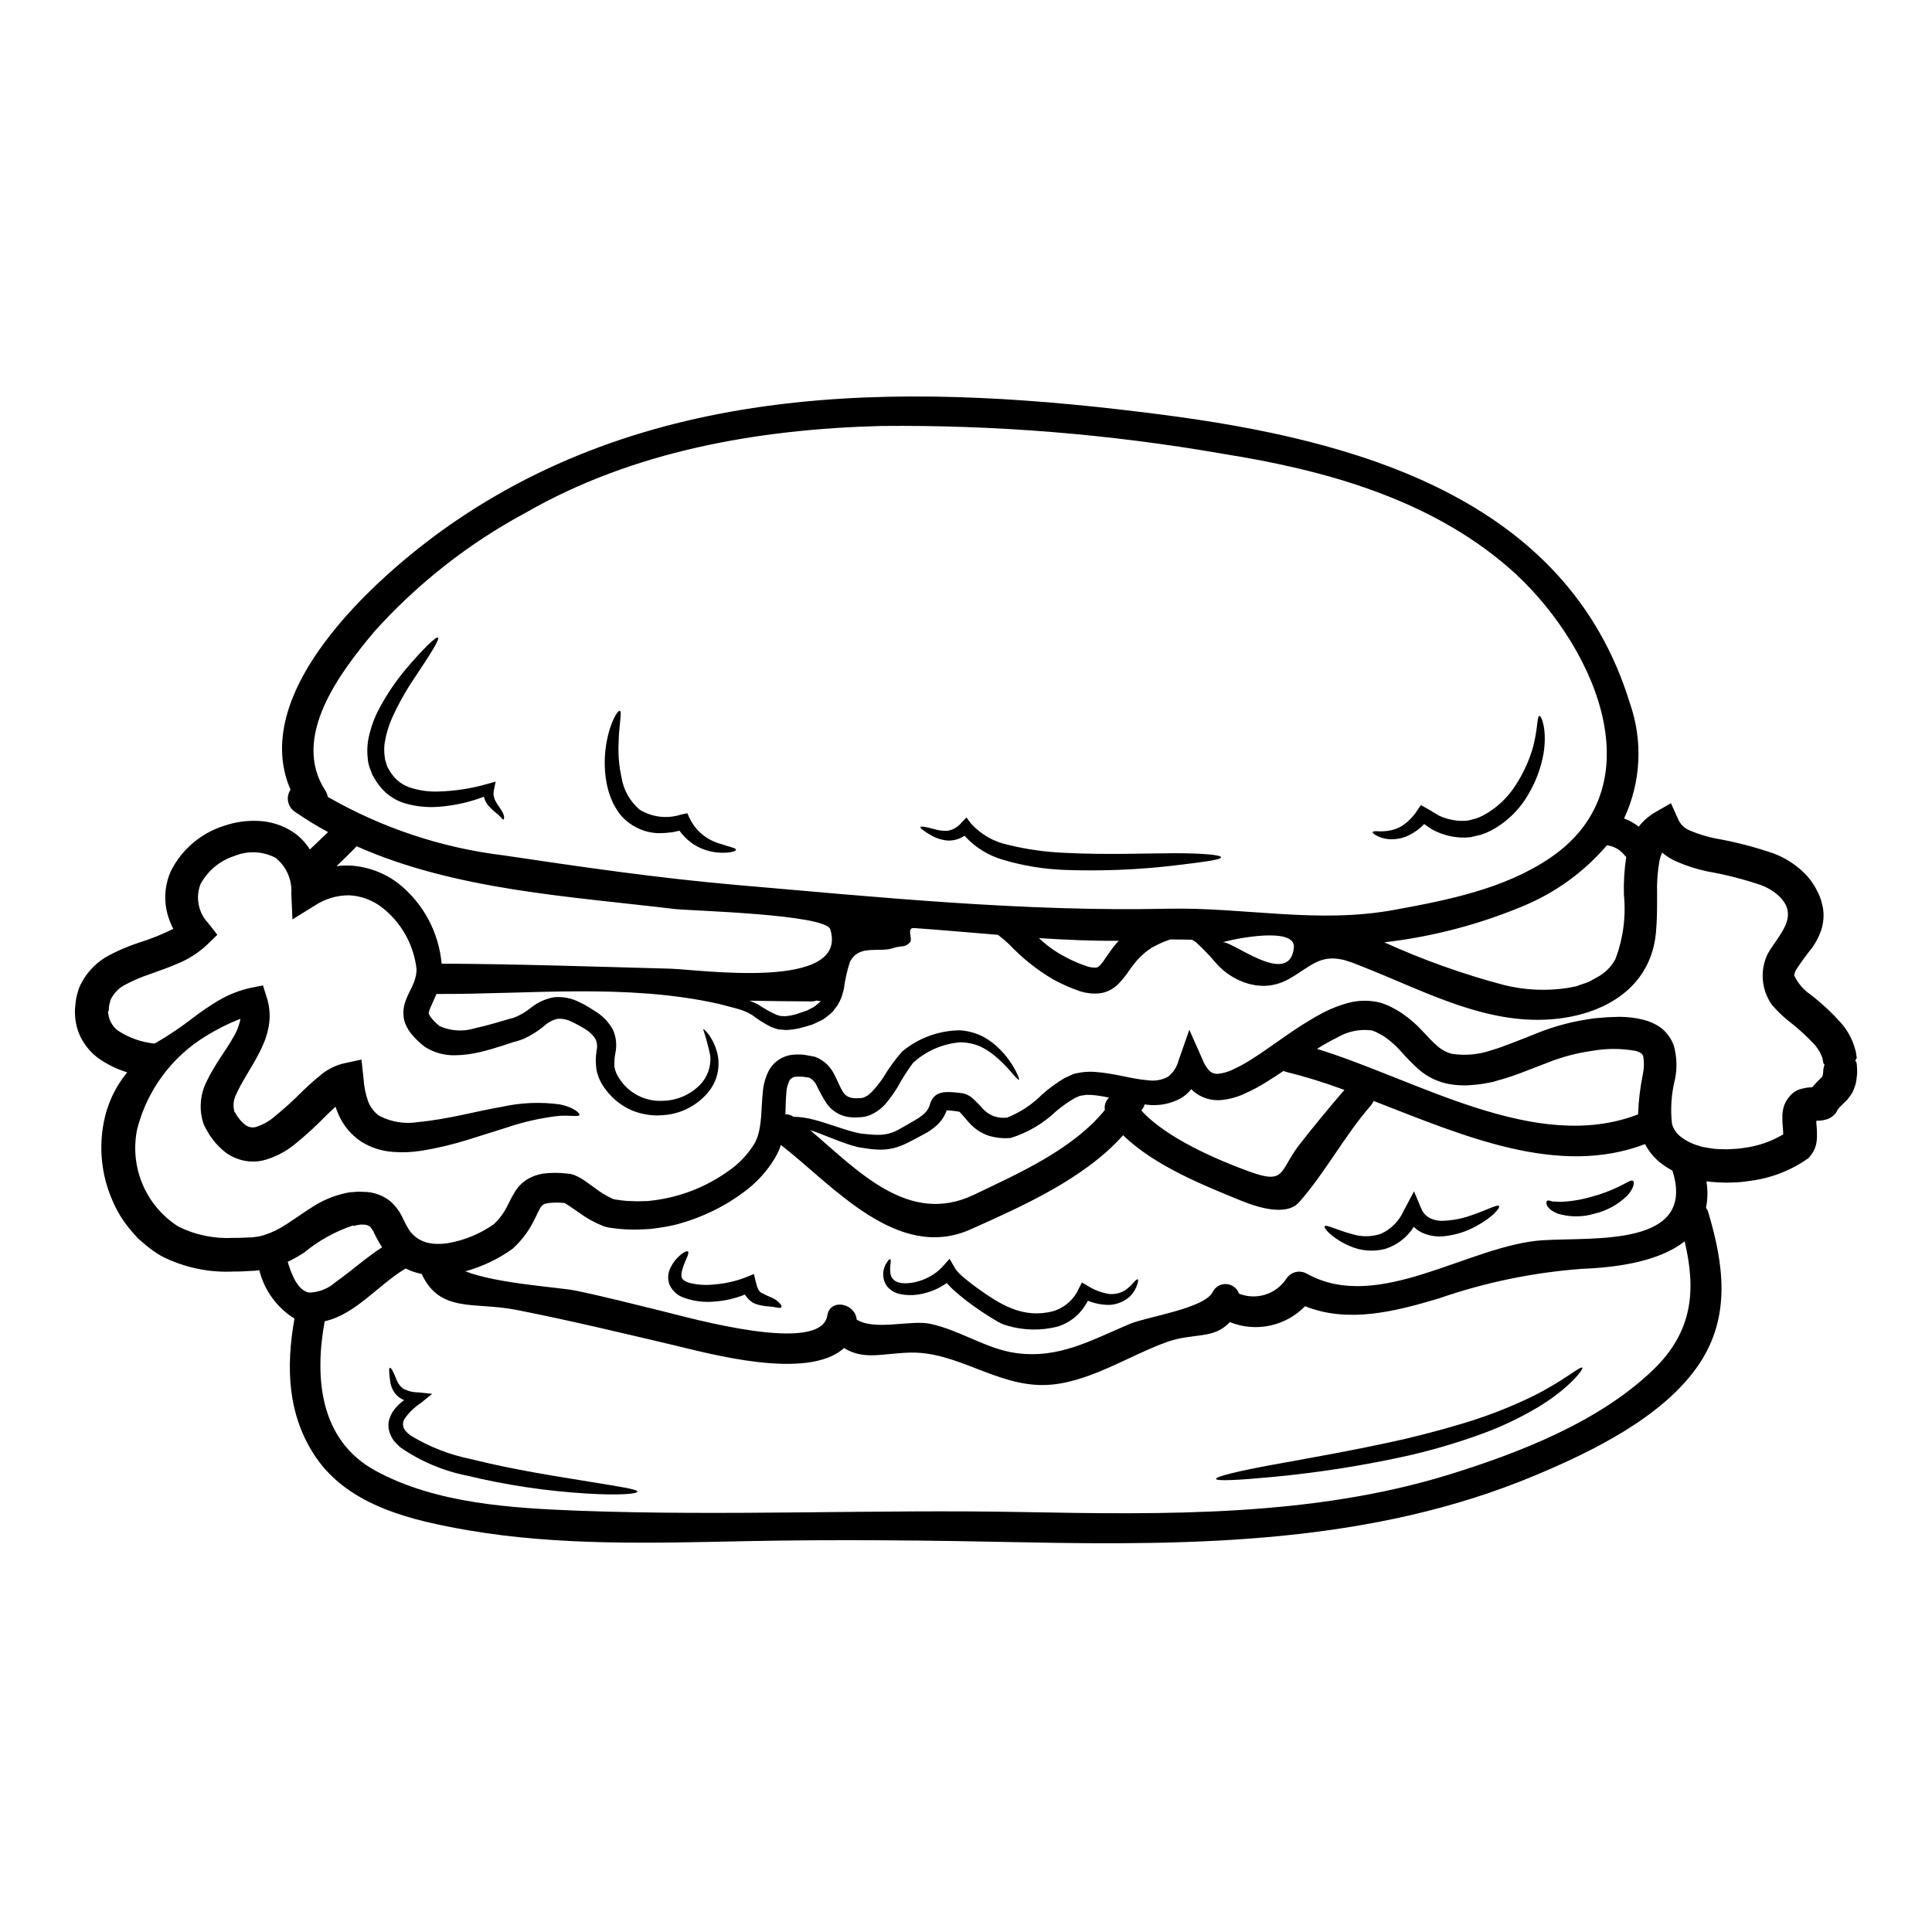 <?xml version="1.0" encoding="UTF-8"?>
<!-- Uploaded to: ICON Repo, www.iconrepo.com, Generator: ICON Repo Mixer Tools -->
<svg fill="#000000" width="800px" height="800px" version="1.1" viewBox="144 144 512 512" xmlns="http://www.w3.org/2000/svg">
 <g>
  <path d="m255.15 472.48 0.16 0.082h0.004c0.473 0.27 0.977 0.484 1.496 0.641l0.48 0.133 0.668 0.133 0.004 0.004c0.484 0.078 0.977 0.133 1.473 0.16 1.051 0.039 2.106-0.016 3.148-0.16 4.402-0.738 8.59-2.449 12.246-5.008 1.098-1.023 2.051-2.184 2.844-3.457 0.855-1.367 1.418-2.945 2.809-5.219 0.828-1.324 1.945-2.441 3.269-3.269 0.664-0.398 1.367-0.727 2.102-0.988 0.66-0.207 1.328-0.375 2.008-0.512 2.098-0.262 4.219-0.27 6.32-0.023 0.477 0.027 0.953 0.098 1.418 0.211 0.281 0.078 0.559 0.176 0.828 0.293 0.539 0.215 0.789 0.395 1.18 0.562 0.613 0.352 1.125 0.699 1.633 1.047l2.652 1.902h0.004c1.391 1.07 2.898 1.977 4.496 2.703 0.113 0.051 0.23 0.086 0.348 0.109 0.031-0.004 0.059 0.008 0.082 0.023l0.375 0.055 1.551 0.215v0.004c0.914 0.121 1.832 0.18 2.754 0.184 0.91 0.062 1.824 0.07 2.734 0.023 0.902 0.012 1.809-0.051 2.703-0.184 7.223-0.867 14.109-3.539 20.031-7.766 2.672-1.82 4.945-4.16 6.691-6.883 0.16-0.297 0.457-0.723 0.512-0.883l0.535-1.23v-0.004c0.211-0.602 0.379-1.219 0.508-1.848 0.305-1.574 0.492-3.168 0.562-4.766 0.133-1.688 0.16-3.402 0.375-5.277l-0.004-0.004c0.141-2.098 0.727-4.141 1.719-5.996 1.305-2.215 3.578-3.684 6.133-3.965 1.016-0.094 2.035-0.094 3.051 0l2.703 0.484 0.133 0.023 0.133 0.055h0.004c1.258 0.461 2.394 1.203 3.324 2.168 0.773 0.824 1.414 1.766 1.898 2.789 0.91 1.766 1.445 3.266 2.113 4.258 0.484 0.855 1.316 1.453 2.281 1.633 0.57 0.121 1.156 0.156 1.738 0.105l0.789-0.027c0.324-0.078 0.887-0.16 0.887-0.238h-0.004c0.176-0.066 0.348-0.148 0.508-0.246 0.242-0.117 0.469-0.27 0.672-0.449 0.484-0.387 0.934-0.816 1.34-1.285 0.891-1.008 1.715-2.074 2.465-3.188 1.477-2.469 3.168-4.797 5.062-6.965l0.105-0.105 0.105-0.055c4.258-3.461 9.566-5.379 15.051-5.434 2.25 0.137 4.441 0.758 6.43 1.816 1.555 0.887 2.981 1.984 4.231 3.266 1.672 1.691 3.082 3.625 4.18 5.738 0.719 1.418 0.988 2.168 0.832 2.273s-0.75-0.48-1.742-1.66h-0.004c-1.426-1.719-3.004-3.297-4.723-4.723-1.199-1.004-2.527-1.844-3.945-2.5-1.684-0.691-3.488-1.039-5.309-1.02-4.586 0.41-8.914 2.309-12.316 5.41-1.527 2.035-2.898 4.184-4.102 6.422-0.82 1.344-1.723 2.633-2.711 3.856-1.188 1.555-2.758 2.781-4.551 3.562-0.438 0.172-0.887 0.316-1.34 0.43l-0.133 0.023-0.32 0.055h-0.082l-0.348 0.055-0.695 0.051c-1 0.082-2.008 0.047-3-0.105-2.309-0.379-4.359-1.688-5.68-3.617-0.977-1.516-1.852-3.094-2.621-4.723-0.41-0.918-1.133-1.656-2.039-2.09l-1.824-0.238c-0.613-0.027-1.203 0-1.711 0.027v-0.004c-0.719 0.074-1.355 0.508-1.688 1.152-0.512 1.137-0.781 2.367-0.789 3.617-0.133 1.5-0.16 3.211-0.211 4.981v0.215c0.758-0.043 1.508 0.184 2.113 0.641 1.766 0.031 3.519 0.273 5.223 0.723 3.484 0.859 7.125 2.363 11.059 3.379l1.449 0.32c0.238 0.055 0.988 0.105 1.473 0.16l1.66 0.156c0.508 0.031 1.016 0.031 1.551 0.055 2.074 0.023 4.109-0.543 5.871-1.633 1.043-0.535 2.113-1.203 3.238-1.848 0.562-0.352 1.125-0.668 1.711-1.02 0.027-0.078 1.074-0.723 1.258-0.988l0.004 0.004c0.723-0.578 1.27-1.352 1.574-2.227 0.105-0.379 0.23-0.758 0.375-1.125 0.34-0.84 0.965-1.539 1.766-1.969 0.609-0.281 1.262-0.453 1.93-0.508 0.562-0.055 0.887 0 1.367-0.027 0.789 0.055 1.574 0.105 2.332 0.188l0.562 0.078 0.27 0.027c0.051 0 0.48 0.105 0.48 0.105l-0.008 0.004c0.062 0.023 0.125 0.039 0.191 0.051 0.23 0.055 0.457 0.137 0.668 0.246 0.355 0.156 0.695 0.348 1.02 0.562 1.234 1.066 2.387 2.223 3.453 3.453 1.637 1.617 3.938 2.371 6.215 2.035 3.477-1.395 6.633-3.492 9.266-6.16 1.812-1.594 3.769-3.019 5.84-4.262l1.902-0.883 0.48-0.211c0.148-0.055 0.301-0.102 0.457-0.137 0.043-0.004 0.09-0.012 0.133-0.023l0.215-0.027 0.855-0.188v-0.004c1.387-0.234 2.801-0.297 4.203-0.184 5.223 0.375 9.777 1.93 14.09 2.219 1.766 0.23 3.559-0.098 5.129-0.938 1.367-1.078 2.344-2.574 2.789-4.258l2.867-8.199 3.543 7.981-0.004 0.004c0.43 1.129 1.086 2.16 1.93 3.027 0.703 0.555 1.609 0.777 2.492 0.617 1.395-0.188 2.742-0.625 3.984-1.289 1.531-0.723 3.012-1.539 4.441-2.445 6.027-3.777 11.945-8.758 19.5-12.641v-0.004c2-1.004 4.102-1.805 6.266-2.383 2.492-0.66 5.102-0.742 7.633-0.242 0.688 0.129 1.359 0.324 2.008 0.59l0.961 0.395c0.125 0.031 0.246 0.086 0.352 0.16l0.16 0.078 0.32 0.16 1.344 0.723c0.48 0.27 1.07 0.668 1.605 1.016v0.004c1.918 1.324 3.68 2.859 5.25 4.582 1.5 1.574 2.781 3 4.043 4.047 1.102 0.969 2.426 1.66 3.856 2.008 3.481 0.504 7.035 0.176 10.363-0.965 2.168-0.617 3.777-1.285 5.785-2.035 2.008-0.746 4.019-1.574 6.055-2.387 4.34-1.766 8.867-3.023 13.496-3.746 0.645-0.082 1.07-0.188 1.902-0.297l1.66-0.133c1.191-0.133 2.391-0.203 3.59-0.215 2.656-0.145 5.32 0.109 7.898 0.75 1.625 0.414 3.16 1.121 4.527 2.086 1.562 1.223 2.75 2.859 3.43 4.723 0.805 2.871 0.926 5.891 0.348 8.812-0.996 3.891-1.277 7.926-0.828 11.918 0.379 1.375 1.195 2.586 2.328 3.453 1.434 1.105 3.07 1.918 4.82 2.387l0.723 0.238 0.188 0.055 0.16 0.027 1.738 0.293h0.004c1.008 0.184 2.031 0.277 3.055 0.273 1.016 0.07 2.035 0.059 3.051-0.027 1.055-0.031 2.109-0.137 3.148-0.32 3.629-0.477 7.121-1.688 10.262-3.566 0-0.43-0.027-0.965-0.082-1.633-0.125-1.047-0.168-2.098-0.137-3.148-0.004-0.352 0.012-0.699 0.059-1.043 0.051-0.426 0.129-0.848 0.238-1.262 0.266-1.004 0.75-1.938 1.422-2.731 0.512-0.723 1.188-1.32 1.969-1.742 0.523-0.27 1.082-0.469 1.66-0.59 0.684-0.168 1.383-0.277 2.09-0.32 0.156-0.023 0.32-0.035 0.48-0.027 0.801-0.953 1.66-1.855 2.57-2.703 0.055-0.105 0.055-0.133 0.133-0.16v-0.004c0-0.102 0.027-0.207 0.082-0.293 0.047-0.211 0.07-0.426 0.078-0.645 0.062-0.258 0.082-0.523 0.055-0.785l0.211-1.02 0.16-0.395-0.184-0.055-0.16-0.324-0.242-1.281c-0.051-0.457-0.184-0.395-0.238-0.617-0.18-0.461-0.395-0.91-0.645-1.34-0.332-0.543-0.699-1.059-1.098-1.555-2.18-2.34-4.551-4.5-7.086-6.449-1.57-1.262-3.019-2.672-4.328-4.207-2.773-3.926-3.227-9.035-1.18-13.383 2.648-4.871 8.598-9.801 3.293-15.207v-0.004c-1.441-1.387-3.16-2.457-5.039-3.148-4.641-1.566-9.395-2.777-14.219-3.617-2.805-0.594-5.543-1.477-8.168-2.625-1.367-0.598-2.637-1.395-3.773-2.363-0.324 0.715-0.566 1.457-0.727 2.223-0.508 2.941-0.715 5.934-0.617 8.918 0 3.242 0.027 6.668-0.32 10.258-1.605 16.016-16.367 22.926-31.391 22.926-15.988 0-30.773-7.902-45.266-13.656l-3.805-1.504-2.059-0.668c-0.672-0.188-1.02-0.188-1.531-0.297h0.004c-2.062-0.352-4.184-0.031-6.051 0.914-2.035 0.938-4.098 2.648-7.047 4.328-1.652 0.957-3.484 1.57-5.383 1.797-1.012 0.125-2.039 0.113-3.051-0.027h-0.188l-0.312-0.031-0.238-0.055-0.508-0.109-1.02-0.211v-0.004c-3.41-0.961-6.461-2.898-8.781-5.57-1.617-1.918-3.352-3.731-5.195-5.426-0.352-0.258-0.719-0.492-1.102-0.699-1.926-0.055-3.852-0.082-5.809-0.082-0.27 0.109-0.535 0.215-0.789 0.301-1.07 0.375-2.109 0.84-3.106 1.387l-0.789 0.395c-0.047 0.008-0.094 0.027-0.133 0.055l-0.395 0.297c-0.5 0.316-0.984 0.668-1.445 1.043-0.773 0.648-1.5 1.355-2.168 2.113-0.75 0.871-1.445 1.781-2.09 2.734-0.809 1.195-1.715 2.324-2.703 3.375-0.684 0.695-1.469 1.281-2.332 1.738-0.918 0.473-1.918 0.762-2.945 0.859-1.672 0.137-3.356-0.055-4.957-0.562-2.469-0.848-4.859-1.902-7.152-3.152-4.269-2.512-8.164-5.613-11.566-9.211-1.016-0.965-2.035-1.793-3.055-2.598-7.391-0.586-14.809-1.281-22.254-1.793-2.035-0.133-0.352 2.922-0.965 3.644-1.422 1.711-2.363 0.91-4.328 1.605-3.965 1.422-9.238-1.125-11.703 3.773-0.758 2.356-1.293 4.777-1.605 7.234-0.215 0.691-0.352 1.391-0.617 2.086-0.27 0.695-0.613 1.422-0.992 2.062-0.48 0.613-0.938 1.207-1.395 1.824v-0.004c-0.531 0.5-1.094 0.969-1.684 1.395-0.52 0.457-1.121 0.82-1.77 1.07-0.59 0.297-1.203 0.59-1.793 0.859-1.203 0.395-2.387 0.691-3.543 1.016-1.145 0.254-2.312 0.406-3.484 0.453l-2.062-0.16c-0.613-0.16-1.203-0.395-1.793-0.59-1.824-0.902-3.555-1.98-5.164-3.223-0.68-0.426-1.395-0.781-2.141-1.07-0.742-0.293-1.504-0.535-2.281-0.727-1.605-0.395-3.148-0.859-4.527-1.18-24.371-5.438-49.922-2.492-74.695-2.598-0.75 1.738-1.5 3.293-1.848 4.231-0.301 1.047-0.242 0.859 0.184 1.738l0.008 0.004c0.723 0.973 1.578 1.84 2.547 2.574 2.93 1.297 6.231 1.488 9.289 0.535 1.793-0.395 3.617-0.859 5.441-1.395 0.965-0.27 1.902-0.562 2.836-0.832l1.422-0.395 0.348-0.078 0.188-0.078 0.48-0.16h-0.004c1.473-0.633 2.852-1.461 4.102-2.465 1.789-1.449 3.918-2.418 6.184-2.812 2.293-0.211 4.598 0.234 6.644 1.285 0.84 0.375 1.656 0.805 2.438 1.289 0.789 0.48 1.574 0.988 2.363 1.5h-0.004c1.738 1.16 3.164 2.731 4.16 4.566 0.844 1.91 1.07 4.039 0.645 6.082-0.266 1.258-0.348 2.547-0.246 3.832 0.211 1.102 0.66 2.141 1.316 3.051 2.5 3.871 6.887 6.102 11.488 5.84 3.777-0.07 7.371-1.641 9.988-4.367 1.883-2.031 2.824-4.762 2.598-7.523-0.492-2.398-1.125-4.762-1.898-7.086 0.133-0.082 0.641 0.375 1.445 1.367 1.176 1.629 2 3.492 2.41 5.461 0.668 3.402-0.184 6.922-2.328 9.645-2.945 3.672-7.281 5.953-11.973 6.297-2.812 0.27-5.644-0.133-8.266-1.18-2.922-1.223-5.445-3.238-7.281-5.82-1.094-1.434-1.863-3.086-2.246-4.848-0.281-1.738-0.281-3.512 0-5.25 0.258-1.059 0.133-2.172-0.348-3.148-0.652-1.004-1.523-1.844-2.543-2.469-0.613-0.375-1.285-0.789-1.93-1.125-0.68-0.395-1.387-0.746-2.113-1.043-1.102-0.531-2.328-0.746-3.543-0.613-1.281 0.324-2.461 0.969-3.426 1.871-1.629 1.359-3.43 2.492-5.356 3.379l-0.859 0.32c-0.16 0.055-0.211 0.078-0.484 0.16l-0.348 0.105-1.312 0.375-2.68 0.887c-1.875 0.586-3.828 1.203-5.902 1.684-2.199 0.531-4.453 0.82-6.719 0.855-2.719 0.055-5.394-0.668-7.715-2.09l-0.133-0.078-0.078-0.055c-1.648-1.219-3.098-2.691-4.285-4.363-0.34-0.547-0.637-1.121-0.887-1.715-0.266-0.688-0.438-1.41-0.508-2.144-0.125-1.363 0.07-2.738 0.562-4.016 0.832-2.195 1.684-3.457 2.168-4.793 0.238-0.578 0.418-1.18 0.535-1.793 0-0.027 0.027-0.055 0.027-0.078 0.109-0.566 0.164-1.141 0.164-1.719-0.734-6.457-4.035-12.344-9.16-16.336-2.504-1.941-5.543-3.062-8.707-3.215-3.258-0.008-6.445 0.949-9.16 2.758l-5.863 3.641-0.297-6.953c0.223-3.633-1.348-7.144-4.207-9.398-3.387-1.754-7.379-1.922-10.902-0.457-3.848 1.234-7.062 3.918-8.969 7.481-1.359 3.547-0.559 7.559 2.062 10.309l2.41 3.082-2.754 2.676h-0.004c-2.258 2.106-4.879 3.785-7.738 4.953-2.598 1.148-5.117 1.969-7.477 2.836v0.004c-2.199 0.73-4.332 1.645-6.379 2.731-1.562 0.785-2.852 2.027-3.695 3.562-0.207 0.324-0.34 0.691-0.391 1.07-0.148 0.395-0.238 0.812-0.27 1.234l-0.055 0.695-0.027 0.316-0.027 0.16-0.188 0.078 0.133 0.789c0.027 0.27 0.082 0.531 0.16 0.789 0.172 0.625 0.438 1.223 0.789 1.766 0.414 0.699 0.973 1.301 1.633 1.773 2.891 1.891 6.199 3.059 9.641 3.394 0.211-0.105 0.426-0.211 0.641-0.348l0.004 0.004c3.383-1.984 6.633-4.188 9.727-6.598 2.078-1.586 4.242-3.051 6.484-4.394 2.715-1.629 5.684-2.797 8.781-3.453l3.109-0.617 0.965 3.082c0.828 2.492 1.02 5.148 0.562 7.738-0.23 1.246-0.562 2.477-0.992 3.672-0.484 1.07-0.91 2.273-1.473 3.266-2.117 4.176-4.793 7.871-6.242 11.301-0.609 1.234-0.781 2.644-0.48 3.992 0.027 0.105 0.055 0.238 0.078 0.375 0.023 0.133 0.188 0.27 0.27 0.375l0.215 0.395 0.105 0.211 0.27 0.375v-0.004c0.488 0.719 1.074 1.371 1.738 1.93 0.809 0.781 1.961 1.098 3.055 0.828 1.789-0.559 3.445-1.469 4.875-2.676 2.695-2.199 5.269-4.543 7.715-7.019 1.34-1.258 2.703-2.543 4.285-3.801 1.871-1.676 4.141-2.848 6.59-3.402l4.57-0.988 0.535 4.981v-0.004c0.117 2.066 0.523 4.102 1.203 6.055 0.562 1.512 1.551 2.832 2.84 3.801 3.211 1.727 6.906 2.332 10.5 1.719 8.012-0.75 15.535-2.922 21.934-3.992 5.125-1.156 10.41-1.383 15.613-0.668 3.773 0.789 5.356 2.41 5.117 2.809-0.27 0.539-2.086 0.027-5.352 0.215-4.789 0.531-9.504 1.59-14.062 3.152-3.055 0.965-6.394 2.016-10.016 3.148h-0.004c-4.039 1.273-8.164 2.258-12.344 2.941-2.477 0.398-4.996 0.508-7.5 0.324-3-0.184-5.906-1.105-8.461-2.68-2.738-1.801-4.883-4.371-6.16-7.387-0.277-0.633-0.516-1.273-0.723-1.93-0.75 0.695-1.531 1.422-2.336 2.195h0.004c-2.652 2.75-5.469 5.336-8.438 7.738-2.477 2.047-5.375 3.523-8.488 4.328-1.922 0.43-3.918 0.375-5.812-0.16-1.832-0.496-3.519-1.414-4.93-2.68-1.168-1.027-2.199-2.195-3.078-3.481l-0.27-0.375-0.348-0.59-0.672-1.152c-0.184-0.395-0.43-0.789-0.586-1.18l-0.395-1.344h0.004c-0.777-3.254-0.41-6.68 1.043-9.695 2.363-4.981 5.195-8.379 7.047-11.73l-0.004 0.004c1.012-1.574 1.711-3.332 2.059-5.168-3.184 1.242-6.25 2.777-9.156 4.578-9.051 5.519-15.582 14.363-18.203 24.633-1.031 4.922-0.531 10.043 1.434 14.672 1.961 4.629 5.293 8.547 9.551 11.227 4.519 2.219 9.535 3.234 14.562 2.949 1.312 0.051 2.731-0.082 4.07-0.105l0.789-0.031 1.07-0.129h-0.004c0.535-0.055 1.059-0.156 1.574-0.297 0.141-0.059 0.281-0.102 0.426-0.133 0.141-0.055 0.285-0.102 0.43-0.137 1.941-0.645 3.789-1.543 5.492-2.68 2.195-1.391 4.449-3.051 7.047-4.688h-0.004c2.801-1.816 5.918-3.086 9.188-3.746l0.32-0.078 0.16-0.027h0.105c0.129-0.031 0.262-0.051 0.395-0.055l0.539-0.027 1.016-0.078 0.508-0.027 2.25 0.082c2.227 0.195 4.348 1.031 6.106 2.406 1.473 1.293 2.644 2.894 3.43 4.688 0.484 1.055 1.039 2.078 1.66 3.055 0.5 0.711 1.105 1.344 1.797 1.871 0.188 0.137 0.375 0.242 0.59 0.395zm143.31-33.742c-0.082-0.051-0.301-0.082-0.352-0.133l-0.082-0.004-0.051-0.027-0.512-0.078c-0.691-0.105-1.34-0.16-1.969-0.215-0.215-0.02-0.43-0.027-0.641-0.023-0.027 0.105-0.082 0.238-0.109 0.375l-0.004-0.004c-0.336 0.855-0.797 1.66-1.363 2.383-0.539 0.68-1.16 1.293-1.848 1.824-0.613 0.484-1.258 0.934-1.926 1.336-0.59 0.297-1.152 0.617-1.715 0.914-1.121 0.586-2.223 1.23-3.43 1.793-1.23 0.645-2.535 1.129-3.883 1.445-1.328 0.289-2.688 0.395-4.047 0.324-1.188-0.051-2.371-0.184-3.543-0.395-0.613-0.105-0.938-0.105-1.766-0.293-0.562-0.16-1.125-0.297-1.66-0.457-4.231-1.34-7.688-3-10.871-4.016 12.695 10.789 26.082 25.387 43.359 17.164 11.652-5.574 26.246-11.996 34.762-22.5v0.004c-0.219-1.203 0.195-2.438 1.098-3.266-1.332-0.305-2.684-0.527-4.043-0.668l-0.75-0.055h-0.562c-0.449-0.047-0.902-0.02-1.34 0.082l-0.859 0.133-0.184 0.051-0.027-0.023-0.078 0.055-1.207 0.531h-0.004c-1.75 1.012-3.41 2.18-4.953 3.484-3.41 3.258-7.523 5.684-12.023 7.086l-0.156 0.027h-0.164c-1.926 0.145-3.867-0.082-5.707-0.668-1.828-0.648-3.473-1.73-4.793-3.152-1.203-1.254-2.141-2.598-2.676-2.973 0.039-0.035 0.066-0.035 0.066-0.062zm237.7-11.039c0.023 0.586-0.012 1.168-0.109 1.746-0.035 0.633-0.137 1.258-0.297 1.871-0.238 0.695-0.48 1.422-0.789 2.09-0.391 0.68-0.84 1.324-1.336 1.93-2.062 2.086-2.273 2.141-2.652 2.836 0.027-0.078 0.027-0.156 0.055-0.238-0.117 0.355-0.289 0.691-0.508 0.992-0.309 0.422-0.691 0.785-1.125 1.07-0.285 0.203-0.59 0.375-0.914 0.508-0.148 0.066-0.297 0.117-0.453 0.16-0.227 0.074-0.461 0.129-0.695 0.164l-0.375 0.078c-0.355 0.047-0.715 0.074-1.074 0.078-0.184 0.027-0.375 0.027-0.559 0.055 0 0.402 0.027 0.805 0.078 1.203 0.098 1.047 0.133 2.098 0.105 3.148-0.02 0.781-0.133 1.555-0.348 2.305-0.336 1.129-0.93 2.164-1.738 3.023l-0.215 0.215-0.211 0.16-0.004 0.004c-4.57 3.191-9.863 5.203-15.402 5.863-1.309 0.223-2.633 0.355-3.961 0.395-1.355 0.078-2.715 0.078-4.07 0-1.152-0.078-2.363-0.133-3.348-0.297h-0.004c0.402 2.316 0.363 4.688-0.105 6.992 0.262 0.359 0.461 0.758 0.59 1.18 4.125 13.848 6.027 27.551-2.332 40.148-9.371 14.078-28.609 23.375-43.574 29.629-43.039 18.051-89.906 18.641-135.84 17.711-24.586-0.508-49.066-0.789-73.652-0.293-24.344 0.508-49.172 1.254-73.277-2.894-14.488-2.519-31.363-6.266-40.281-19.285-7.633-11.195-7.981-24.008-5.703-36.801v0.004c-4.652-2.906-7.996-7.504-9.32-12.828l-0.887 0.105-0.535 0.055h-0.27l-0.559 0.027c-1.504 0.078-2.949 0.188-4.504 0.16h0.004c-6.609 0.336-13.188-1.059-19.094-4.043-1.52-0.863-2.953-1.871-4.285-3l-1.688-1.449-0.105-0.078-0.27-0.238-0.027-0.055-0.051-0.051-0.215-0.242-0.43-0.48-0.855-0.965v-0.004c-1.125-1.293-2.148-2.672-3.055-4.125-0.883-1.469-1.652-3-2.305-4.582-2.684-6.383-3.41-13.422-2.09-20.219 0.922-4.871 3.059-9.43 6.211-13.254-2.82-0.859-5.481-2.18-7.871-3.91-1.465-1.125-2.719-2.504-3.695-4.07-1.082-1.691-1.793-3.59-2.09-5.57-0.105-0.613-0.078-0.789-0.133-1.148l-0.051-0.969-0.031-0.48 0.027-0.16v-0.324l0.051-0.641 0.133-1.281 0.004-0.004c0.082-0.883 0.262-1.754 0.535-2.598 0.215-0.902 0.559-1.766 1.02-2.57 1.629-3.086 4.148-5.617 7.231-7.258 2.519-1.332 5.144-2.453 7.848-3.348 3.176-0.977 6.266-2.211 9.238-3.695-0.848-1.602-1.461-3.316-1.82-5.09-0.684-3.473-0.262-7.066 1.207-10.285 2.887-5.699 7.941-9.992 14.031-11.918 2.891-1.004 5.945-1.449 9-1.316 3.254 0.109 6.418 1.09 9.16 2.844 1.855 1.223 3.43 2.836 4.606 4.723 1.633-1.531 3.238-3.055 4.82-4.609-3.051-1.648-6.008-3.465-8.863-5.438-1.875-1.312-2.356-3.887-1.074-5.785-11.672-26.883 24.961-58.5 43.953-71.359 55.734-37.816 122.96-36.34 187.18-28.012 50.512 6.562 106.99 21.613 123.79 76.383 3.523 10.008 2.977 21.004-1.523 30.613 1.402 0.508 2.715 1.242 3.883 2.168 1.164-1.512 2.613-2.785 4.258-3.75l4.285-2.465 2.09 4.633c0.691 1.266 1.824 2.231 3.184 2.703 2.055 0.867 4.191 1.527 6.379 1.969 5.293 0.926 10.504 2.269 15.586 4.019 3 1.137 5.734 2.879 8.035 5.117 1.262 1.219 2.324 2.629 3.148 4.18l0.668 1.312 0.395 0.91 0.156 0.457 0.137 0.348 0.051 0.164 0.078 0.375 0.352 1.418v-0.004c0.344 2.012 0.195 4.078-0.43 6.023-0.57 1.664-1.383 3.234-2.406 4.664-1.527 1.895-2.957 3.867-4.289 5.906-0.25 0.453-0.402 0.953-0.457 1.473 0.965 2.043 2.461 3.793 4.332 5.059 2.969 2.289 5.711 4.856 8.195 7.664 1.52 1.762 2.664 3.812 3.371 6.027l0.297 0.988c0.094 0.27 0.156 0.547 0.184 0.828l0.188 1.258-0.188 0.32-0.184 0.395v0.125l0.238 0.184 0.16 0.789zm-54.066 79.332c10.629-10.234 11.383-21.234 8.355-34.066-6.481 5.144-17.191 6.91-27.16 7.285h0.004c-12.949 0.957-25.715 3.594-37.98 7.844-11.652 3.484-24.008 6.644-35.461 2.066h0.004c-2.531 2.606-5.785 4.398-9.34 5.148-3.555 0.746-7.25 0.418-10.617-0.945-4.231 4.688-9.691 2.781-16.629 5.273-10.285 3.672-21.344 11.223-32.621 11.414-12.723 0.188-23.059-8.891-35.406-8.598-7.418 0.188-12.203 2.09-17.57-1.207-9.645 8.785-36.102 1.367-45.047-0.746-13.941-3.277-27.797-6.621-41.855-9.379-10.98-2.168-20.168 0.965-25.039-9.531h-0.004c-0.625-0.117-1.242-0.27-1.848-0.457-0.742-0.215-1.457-0.504-2.141-0.859l-0.105-0.051-0.133-0.055c-7.18 4.258-13.262 12.16-21.457 13.984-2.731 14.836-1.395 31.488 13.418 39.582 15.988 8.758 36.105 9.934 53.922 10.629 39.129 1.445 78.391-0.395 117.55 0.348 37.629 0.695 76.812 1.285 113.18-9.961 18.582-5.758 39.684-13.957 53.984-27.719zm-29.031-34.363c13.383-0.832 40.605 1.852 34.148-18.453v0.004c-1.176-0.617-2.285-1.344-3.32-2.172-1.629-1.332-2.969-2.981-3.938-4.848-23.141 8.84-48.371-2.301-71.938-11.438-0.184 0.449-0.434 0.863-0.75 1.23-7.019 8.066-12.051 17.758-18.988 25.609-3.484 3.938-11.543 1.148-15.297-0.375-9.617-3.938-23.113-9.27-31.336-17.383-10.363 11.621-26.836 18.852-40.309 24.906-19.496 8.785-36.582-11.621-50.406-22.336-0.051 0.211-0.133 0.43-0.184 0.613l-0.535 1.258c-0.297 0.668-0.512 0.988-0.789 1.5l0.008 0.004c-2.129 3.594-4.973 6.711-8.355 9.16-3.316 2.477-6.926 4.535-10.742 6.133-1.953 0.836-3.957 1.543-6.004 2.117-0.988 0.324-2.246 0.586-3.262 0.789l-1.395 0.238-1.738 0.27v-0.004c-1.117 0.176-2.246 0.273-3.379 0.297-1.098 0.055-2.223 0.105-3.43 0.055h0.004c-1.148-0.016-2.293-0.086-3.43-0.219l-1.551-0.188-0.395-0.051c-0.234-0.031-0.465-0.078-0.695-0.133-0.402-0.07-0.797-0.176-1.18-0.32-2.301-0.91-4.473-2.117-6.457-3.59l-2.57-1.766c-0.395-0.273-0.789-0.512-1.098-0.695v-0.004c-0.059-0.004-0.113-0.023-0.16-0.055-1.469-0.168-2.953-0.156-4.422 0.027-0.32 0.055-0.508 0.16-0.789 0.184-0.16 0.109-0.348 0.16-0.457 0.242l0.004 0.004c-0.293 0.211-0.535 0.48-0.723 0.789-0.645 1.043-1.449 3.106-2.625 5.09v-0.004c-1.203 2.031-2.691 3.879-4.418 5.488l-0.133 0.133-0.16 0.137-0.004 0.004c-3.785 2.731-8.031 4.762-12.531 5.996 8.434 3.32 25.039 4.231 29.301 5.141 7.871 1.633 15.613 3.644 23.406 5.547 6.691 1.633 41.539 11.512 43.199 1.043 0.75-4.723 7.445-3.211 7.793 1.07 4.848 3.027 14.383 0 19.527 1.125 7.688 1.633 14.809 6.613 22.496 7.715 11.57 1.66 20.195-3.434 30.398-7.715 4.422-1.875 19.902-4.07 21.965-8.516h-0.008c0.703-1.34 2.129-2.133 3.637-2.023 1.504 0.113 2.801 1.105 3.301 2.531 4.547 1.812 9.746 0.207 12.48-3.856 1.145-1.891 3.594-2.523 5.508-1.422 19.078 10.613 43.039-7.703 62.723-8.887zm26.328-44.082c0.32-1.543 0.348-3.133 0.078-4.688-0.105-0.273-0.27-0.52-0.48-0.723-0.492-0.316-1.035-0.551-1.605-0.695-3.828-0.676-7.746-0.664-11.57 0.027-4.043 0.57-8 1.629-11.785 3.148-2.035 0.789-4.043 1.551-6.055 2.332-2.012 0.781-4.418 1.629-6.371 2.164l-1.555 0.43-0.184 0.082-0.082 0.027-0.395 0.078-0.43 0.078-0.859 0.16v0.004c-1.168 0.246-2.352 0.406-3.543 0.484-2.531 0.289-5.094 0.145-7.578-0.43-2.621-0.664-5.051-1.938-7.082-3.723-1.637-1.484-3.184-3.062-4.637-4.727-1.16-1.301-2.453-2.477-3.856-3.508-0.324-0.211-0.539-0.395-0.941-0.641l-1.34-0.723-0.32-0.188-0.109-0.051-0.078-0.027-0.43-0.16 0.004-0.008c-0.266-0.141-0.559-0.23-0.859-0.266-3.102-0.359-6.238 0.309-8.93 1.898-1.848 0.91-3.644 1.922-5.379 3.027 26.676 8.191 58.008 27.824 85.086 17.355h-0.004c0.129-3.609 0.562-7.203 1.289-10.742zm-4.422-57.5c-0.148-0.105-0.281-0.23-0.391-0.375-1.156-1.492-2.856-2.469-4.727-2.707-6.035 7.062-13.664 12.594-22.258 16.137-11.738 4.902-24.105 8.129-36.742 9.586 10.254 4.66 20.879 8.449 31.766 11.328 5.527 1.367 11.27 1.621 16.895 0.75l2.012-0.395c0.668-0.133 1.148-0.426 1.738-0.586 0.59-0.16 1.125-0.375 1.766-0.617l2.09-1.152h0.004c2.125-1.082 3.867-2.793 4.981-4.902 2.059-5.434 2.828-11.273 2.25-17.059-0.098-3.348 0.109-6.699 0.617-10.008zm-20.164 0.27c29.125-19.816 10.574-58.227-10.98-76.918-21.16-18.316-48.852-25.922-75.965-30.211v-0.004c-29.828-5.184-60.066-7.637-90.34-7.336-32.621 0.859-65.73 6.59-94.383 23.086v-0.004c-15 8.086-28.5 18.695-39.902 31.363-9.055 10.82-22.281 27.988-12.988 42.238 0.312 0.488 0.52 1.035 0.613 1.605 14.344 8.25 30.203 13.523 46.629 15.508 20.301 3.027 40.711 6 61.168 7.793 38.059 3.293 76.57 7.176 114.81 6.348 20.328-0.43 39.504 4.043 59.914 0.324 14.141-2.574 29.344-5.574 41.422-13.797zm-66.582 76.168c3.883-5.008 7.926-9.883 12.051-14.676l0.004-0.004c-5.121-1.91-10.348-3.527-15.656-4.844-0.164-0.055-0.324-0.117-0.48-0.191-1.555 1.043-3.148 2.09-4.766 3.082-1.691 1.059-3.453 2-5.277 2.812-2 0.98-4.156 1.594-6.371 1.816-2.731 0.27-5.449-0.59-7.527-2.379-0.188-0.16-0.324-0.348-0.484-0.512-0.75 0.922-1.648 1.723-2.652 2.359-2.785 1.555-5.996 2.172-9.16 1.77l-0.559-0.078c-0.086 0.297-0.203 0.582-0.348 0.855-0.16 0.27-0.352 0.508-0.508 0.789 6.668 7.363 20.469 13.207 28.652 16.176 9.629 3.496 7.859-0.148 13.082-6.977zm-1.34-52.348c0.668-5.785-16.098-2.363-18.965-1.422 1.18-0.395 5.492 2.598 9.723 4.387 4.367 1.863 8.629 2.512 9.246-2.977zm-47.004-1.207c0.188-0.211 0.395-0.43 0.59-0.641-7.086 0.051-14.113-0.27-21.16-0.723l0.004-0.008c2.023 1.918 4.293 3.559 6.75 4.875 1.934 1.055 3.961 1.934 6.055 2.629 0.73 0.246 1.504 0.355 2.273 0.316 0.508-0.055 0.617-0.078 1.148-0.641 1.062-1.082 2.492-3.68 4.344-5.82zm-44.805 43.82c0.027-0.027 0.027-0.055 0-0.027zm-73.516-37.082c7.445 0.184 47.484 6.027 42.477-10.418-1.23-4.043-37.309-4.93-41.168-5.383-27.797-3.344-58.355-5.035-84.387-16.656v-0.004c-0.102 0.168-0.227 0.32-0.375 0.453-1.633 1.637-3.242 3.269-4.93 4.848h0.004c1.215-0.156 2.441-0.211 3.668-0.16 4.746 0.277 9.289 2.012 13.016 4.969 6.406 5.215 10.434 12.793 11.168 21.02 20.195 0.102 40.359 0.793 60.527 1.332zm38.859 9.562v-0.004c0.402-0.277 0.77-0.602 1.098-0.961-0.371-0.004-0.738-0.047-1.098-0.137-0.414 0.145-0.848 0.215-1.281 0.215-5.512-0.023-11.02-0.078-16.531-0.184v-0.004c0.809 0.289 1.602 0.637 2.359 1.043 1.531 1.035 3.141 1.941 4.82 2.707l1.148 0.324 0.004-0.004c0.367-0.008 0.734 0.008 1.102 0.051 0.984-0.086 1.961-0.266 2.914-0.535 0.965-0.32 1.93-0.641 2.922-0.988l1.34-0.695c0.449-0.199 0.855-0.48 1.203-0.832zm-115.16 64.277c-0.766-1.18-1.453-2.406-2.062-3.672-0.293-0.707-0.719-1.352-1.254-1.902-0.445-0.254-0.941-0.398-1.449-0.43h-0.59l-0.293-0.023-0.512 0.078-1.016 0.184-0.27 0.188-0.082-0.156-0.184-0.055v0.004c-4.742 1.594-9.156 4.047-13.016 7.231-1.375 0.895-2.809 1.699-4.285 2.406 1.07 3.59 2.754 7.637 5.652 8.145 2.594-0.043 5.086-1.023 7.016-2.754 4.203-2.953 8.035-6.461 12.344-9.242z"/>
  <path d="m576.73 456.92c0.539 0.215 0.297 2.062-1.551 3.992-2.367 2.301-5.309 3.918-8.52 4.688-3.203 0.992-6.629 1-9.84 0.027-0.594-0.234-1.16-0.531-1.688-0.887-0.422-0.316-0.793-0.699-1.098-1.125-0.27-0.668-0.297-1.121-0.078-1.34 0.215-0.215 0.691-0.156 1.34 0.105 0.324 0.082 0.641 0 0.91 0.055 0.375 0.027 0.789 0.055 1.285 0.055l-0.004 0.004c2.703-0.086 5.383-0.512 7.981-1.262 2.672-0.688 5.266-1.648 7.742-2.863 1.898-0.902 2.941-1.746 3.519-1.449z"/>
  <path d="m563.34 506.46c0.375 0.297-3.215 5.223-11.383 10.234-4.758 2.871-9.781 5.285-14.996 7.199-6.356 2.328-12.852 4.262-19.445 5.789-11.902 2.656-23.957 4.562-36.098 5.711-9.297 0.887-15.082 1.152-15.16 0.535-0.078-0.617 5.547-2.008 14.703-3.695 9.16-1.688 21.801-3.828 35.539-6.934 6.856-1.66 13.312-3.402 19.07-5.305v-0.004c5.074-1.699 10.031-3.727 14.84-6.078 8.168-4.078 12.398-7.988 12.93-7.453z"/>
  <path d="m551.96 333.72c0.484-0.16 2.141 3.723 1.07 10.098-0.672 3.711-1.996 7.277-3.91 10.527-2.344 4.168-5.84 7.57-10.066 9.801-0.836 0.426-1.707 0.785-2.602 1.07l-2.703 0.641v0.004c-1.809 0.207-3.633 0.117-5.41-0.266-1.637-0.348-3.215-0.926-4.688-1.715-0.77-0.457-1.512-0.961-2.223-1.5-1.191 1.25-2.598 2.273-4.152 3.027-1.668 0.793-3.516 1.129-5.356 0.965-1.137-0.098-2.246-0.434-3.242-0.992-0.641-0.395-0.965-0.668-0.91-0.859 0.055-0.188 0.484-0.27 1.203-0.238l0.004-0.004c0.973 0.07 1.953 0.031 2.918-0.105 1.395-0.195 2.731-0.699 3.91-1.473 1.512-1.059 2.805-2.406 3.801-3.965l0.941-1.391 1.793 1.016c1.043 0.562 2.059 1.281 3.184 1.879h0.004c1.164 0.516 2.387 0.883 3.644 1.094 1.297 0.238 2.625 0.273 3.934 0.105 0.641-0.156 1.316-0.348 1.969-0.508 0.68-0.219 1.34-0.496 1.969-0.832 3.5-1.875 6.457-4.621 8.586-7.977 1.832-2.805 3.281-5.84 4.309-9.027 1.703-5.516 1.301-9.266 2.023-9.375z"/>
  <path d="m541.25 463.61c0.375 0.43-1.574 2.894-5.902 5.25-2.613 1.48-5.504 2.41-8.492 2.731-1.988 0.25-4.008-0.047-5.84-0.855-0.871-0.387-1.66-0.93-2.332-1.609-1.746 2.746-4.387 4.797-7.477 5.816-3.207 0.863-6.617 0.586-9.641-0.789-1.898-0.801-3.652-1.906-5.199-3.266-1.016-0.965-1.473-1.633-1.312-1.902 0.375-0.586 3.148 0.992 7.527 2.141 2.394 0.695 4.945 0.648 7.312-0.129 2.734-1.219 4.91-3.418 6.106-6.16l0.457-0.836 2.273-4.281 1.875 4.449c0.418 1.129 1.238 2.059 2.305 2.621 1.152 0.566 2.438 0.816 3.723 0.723 2.543-0.117 5.055-0.621 7.445-1.5 4.277-1.465 6.769-2.91 7.172-2.402z"/>
  <path d="m467.6 371.21c-0.023 0.617-4.578 1.23-12.074 2.117-9.828 1.176-19.73 1.578-29.621 1.203-5.363-0.215-10.68-1.086-15.828-2.598-4.035-1.109-7.668-3.348-10.473-6.453-1.293 0.875-2.832 1.324-4.394 1.281-1.535-0.121-3.023-0.578-4.363-1.336-2.035-1.148-3.027-1.969-2.922-2.246 0.105-0.281 1.422-0.051 3.59 0.535v-0.004c1.18 0.367 2.414 0.52 3.644 0.457 1.43-0.266 2.719-1.023 3.641-2.144l1.312-1.391 1.23 1.637v0.004c2.629 2.887 6.109 4.867 9.938 5.648 4.883 1.195 9.871 1.895 14.891 2.09 11.277 0.586 21.648 0.105 29.164 0.105 7.519 0 12.297 0.453 12.266 1.094z"/>
  <path d="m445.51 483.05c0.16 0.078 0.133 0.508-0.109 1.281l-0.004 0.004c-0.359 1.184-1 2.266-1.871 3.148-1.516 1.422-3.492 2.25-5.57 2.328-1.938 0.004-3.856-0.371-5.652-1.098-0.637 1.215-1.434 2.34-2.359 3.352-1.551 1.605-3.473 2.801-5.598 3.481-4.449 1.141-9.125 1.051-13.523-0.27h0.133c-0.305-0.031-0.602-0.113-0.883-0.238l-0.59-0.242-1.02-0.504v-0.004c-2.84-1.656-5.574-3.481-8.195-5.465-1.258-0.965-2.465-1.969-3.617-3-0.559-0.535-1.121-1.07-1.656-1.684l-0.105-0.109v-0.004c-2.285 1.613-4.918 2.66-7.688 3.055-1.531 0.227-3.094 0.18-4.609-0.133-1.445-0.266-2.742-1.059-3.641-2.223-1.117-1.688-1.207-3.852-0.242-5.625 0.562-0.988 0.965-1.5 1.18-1.418 0.215 0.082 0.215 0.719 0.027 1.848h0.004c-0.047 0.605-0.035 1.215 0.027 1.82 0.062 0.688 0.375 1.324 0.883 1.797 1.969 2.008 9.109 0.789 12.938-3.457l1.875-2.09 1.555 2.676h-0.004c0.652 0.891 1.43 1.688 2.305 2.363 1.043 0.887 2.195 1.766 3.402 2.652 6.16 4.422 12.203 8.266 20.191 6.188h-0.004c2.981-0.887 5.434-3.016 6.723-5.844l0.914-1.766 1.605 0.941c1.727 1.09 3.66 1.809 5.68 2.113 1.477 0.121 2.949-0.234 4.203-1.016 0.84-0.598 1.594-1.301 2.25-2.09 0.512-0.57 0.883-0.867 1.047-0.77z"/>
  <path d="m350.7 489.46c0.352 0.426 0.508 0.746 0.395 0.938-0.113 0.188-0.453 0.238-1.016 0.156-0.297-0.051-0.617-0.105-0.992-0.184s-0.746-0.078-1.18-0.133v-0.004c-1.297-0.062-2.578-0.305-3.809-0.723-0.934-0.422-1.742-1.086-2.328-1.93-0.145-0.156-0.27-0.324-0.375-0.508-2.453 0.996-5.047 1.613-7.688 1.824-2.992 0.34-6.023-0.047-8.836-1.125-1.559-0.637-2.812-1.855-3.484-3.402-0.48-1.363-0.41-2.863 0.191-4.176 0.684-1.504 1.723-2.82 3.027-3.836 0.883-0.668 1.473-0.91 1.711-0.695 0.238 0.211 0.078 0.832-0.348 1.77v0.004c-0.566 1.191-1.012 2.438-1.336 3.719-0.188 1.555 0.078 2.09 1.848 2.754h-0.004c2.234 0.594 4.562 0.754 6.859 0.48 2.785-0.219 5.527-0.828 8.141-1.82l2.301-0.938 0.562 2.246c0.348 1.344 0.613 2.168 1.312 2.652v0.004c0.961 0.531 1.953 0.996 2.973 1.395 0.793 0.359 1.5 0.879 2.074 1.531z"/>
  <path d="m334.68 367.55c2.543 0.883 4.449 1.18 4.363 1.66-0.051 0.375-1.633 0.965-4.871 0.719-1.941-0.184-3.828-0.758-5.547-1.684-1.797-1.016-3.348-2.414-4.547-4.098l-1.824 0.395c-1.215 0.16-2.441 0.25-3.668 0.266-2.754-0.066-5.422-0.961-7.66-2.566-1.004-0.715-1.906-1.562-2.68-2.519-0.672-0.93-1.27-1.906-1.793-2.922-0.891-1.883-1.5-3.887-1.82-5.945-0.535-3.336-0.5-6.742 0.105-10.07 0.992-5.625 3.027-8.625 3.508-8.406 0.668 0.238-0.211 3.481-0.32 8.73-0.125 3 0.141 6.008 0.789 8.941 0.535 3.34 2.254 6.371 4.844 8.543 3.269 1.988 7.234 2.457 10.875 1.289l1.711-0.375 0.645 1.418h0.004c1.57 3.227 4.438 5.633 7.887 6.625z"/>
  <path d="m299.92 536.62c8.062 1.316 13.016 2.062 13.016 2.652 0 0.668-5.168 1.043-13.383 0.535-10.746-0.645-21.414-2.238-31.883-4.766-6.328-1.27-12.332-3.832-17.633-7.519-0.613-0.57-1.191-1.18-1.738-1.816-0.535-0.766-0.938-1.617-1.18-2.519-0.238-0.93-0.246-1.902-0.027-2.836 0.234-0.797 0.574-1.562 1.008-2.273 0.816-1.176 1.832-2.199 2.996-3.027-0.715-0.289-1.371-0.719-1.926-1.258-1.031-1.082-1.664-2.477-1.797-3.965-0.27-2.09-0.352-3.266-0.055-3.348s0.91 0.938 1.66 2.894v-0.004c0.34 1.02 0.961 1.922 1.797 2.598 1.25 0.676 2.648 1.027 4.07 1.02l3.695 0.395-3.027 2.438c-1.684 1.105-3.141 2.519-4.293 4.168-0.418 0.656-0.523 1.457-0.297 2.199 0 0.32 0.395 0.691 0.586 1.066 0.375 0.387 0.77 0.754 1.18 1.098 4.961 3.035 10.41 5.172 16.109 6.324 11.918 2.973 23.086 4.606 31.121 5.945z"/>
  <path d="m276.78 358.57c1.047 1.574 0.859 2.488 0.668 2.598-0.27 0.129-0.746-0.789-1.848-1.605h0.004c-0.793-0.641-1.535-1.34-2.223-2.09-0.547-0.684-0.941-1.48-1.156-2.328-3.91 1.492-8.023 2.394-12.199 2.676-3.098 0.219-6.203-0.145-9.164-1.07-1.695-0.59-3.258-1.5-4.606-2.68-1.32-1.207-2.426-2.629-3.266-4.203l-0.27-0.453-0.238-0.617-0.484-1.281v-0.004c-0.297-0.793-0.477-1.621-0.535-2.465-0.184-1.539-0.164-3.098 0.055-4.637 0.48-2.723 1.348-5.363 2.57-7.844 2.035-3.965 4.504-7.695 7.363-11.113 4.82-5.731 8.145-8.812 8.598-8.488 0.562 0.395-1.969 4.328-6 10.391v-0.004c-2.367 3.465-4.43 7.129-6.16 10.949-0.953 2.144-1.613 4.41-1.969 6.727-0.137 1.141-0.129 2.289 0.023 3.426 0.031 0.531 0.141 1.055 0.324 1.555l0.215 0.695 0.105 0.395 0.27 0.453c0.609 1.191 1.414 2.269 2.383 3.188 0.93 0.809 1.996 1.445 3.148 1.875 2.43 0.824 4.988 1.215 7.555 1.152 4.41-0.105 8.793-0.766 13.043-1.969l2.363-0.668-0.457 2.246h-0.004c-0.207 0.953-0.074 1.949 0.375 2.816 0.445 0.879 1.059 1.656 1.516 2.379z"/>
 </g>
</svg>
